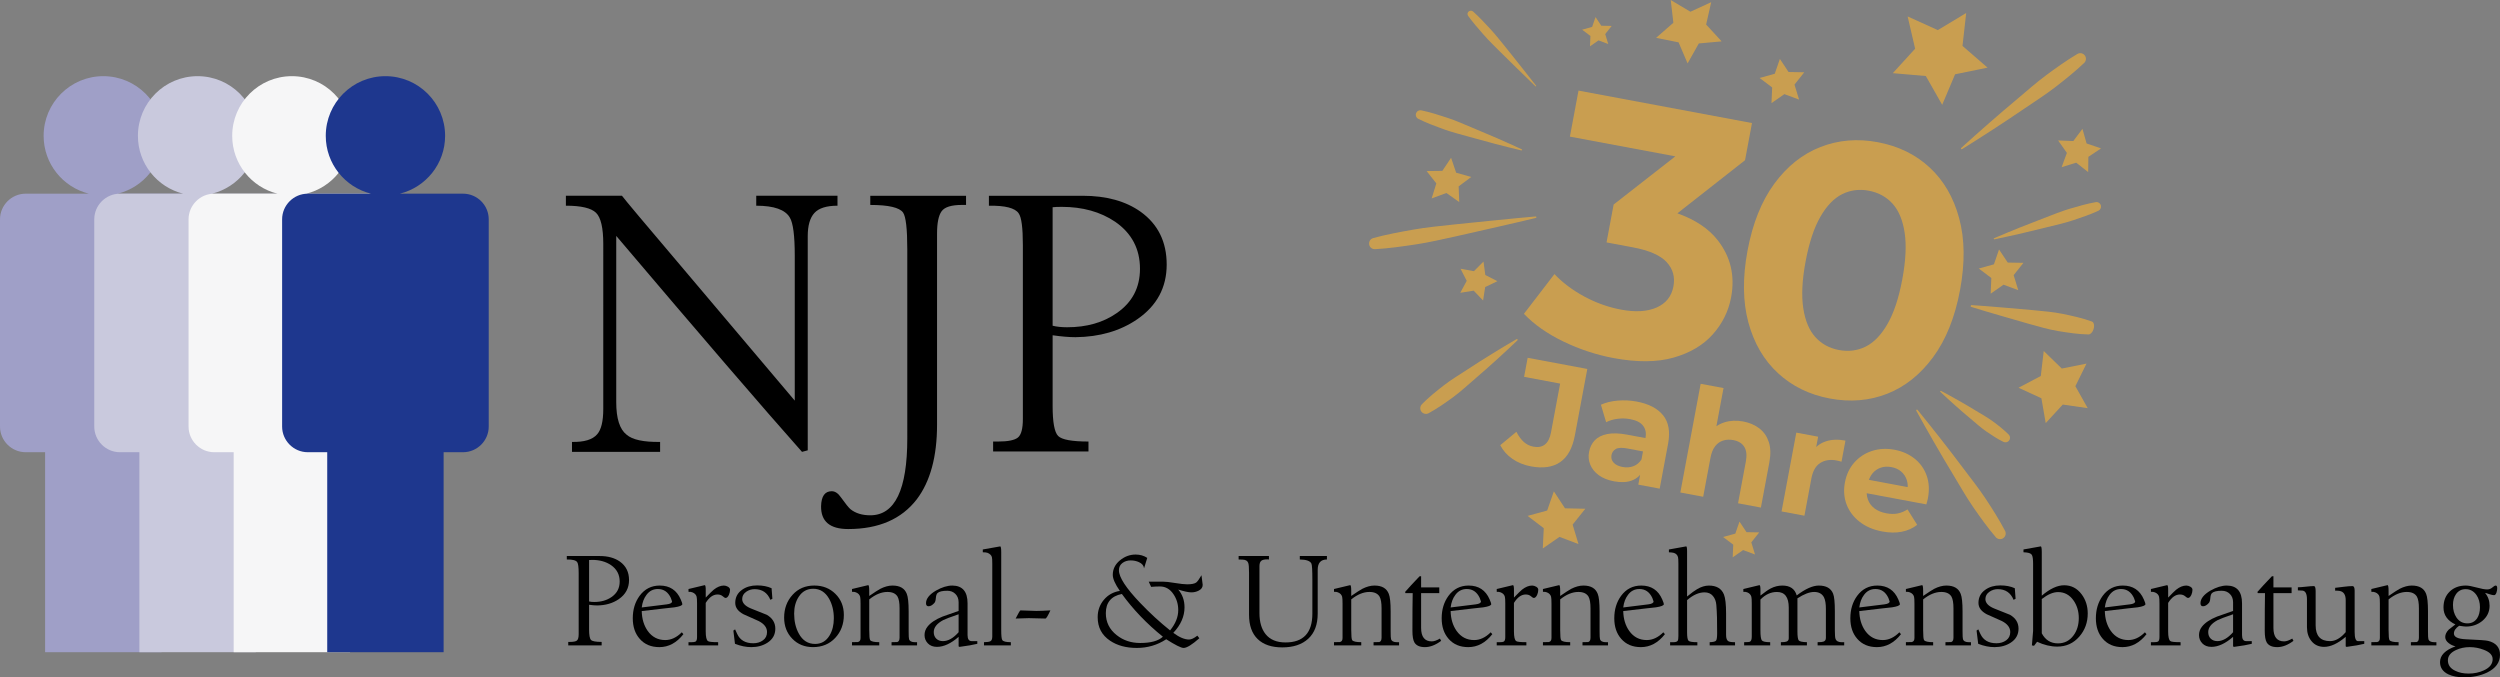 <?xml version="1.0" encoding="utf-8"?>
<!-- Generator: Adobe Illustrator 28.0.0, SVG Export Plug-In . SVG Version: 6.00 Build 0)  -->
<svg version="1.1" id="Ebene_1" xmlns="http://www.w3.org/2000/svg" xmlns:xlink="http://www.w3.org/1999/xlink" x="0px" y="0px"
	 viewBox="0 0 283.465 76.799" style="enable-background:new 0 0 283.465 76.799;" xml:space="preserve">
<rect x="0" y="0" width="283.465" height="76.799" fill="#808080" stroke="none"/>
<style type="text/css">
	.st0{fill:#9F9FC7;}
	.st1{fill:#C9C9DD;}
	.st2{fill:#F6F6F7;}
	.st3{fill:#1E378E;}
	.st4{fill:#C99E50;}
	.st5{fill:#CA9F50;}
</style>
<path class="st0" d="M20.517,21.96H13.35c2.944-0.733,5.129-3.387,5.129-6.558c0-3.737-3.029-6.766-6.766-6.766
	s-6.766,3.029-6.766,6.766c0,3.171,2.185,5.825,5.129,6.558H2.911C1.31,21.96,0,23.27,0,24.871v23.493
	c0,1.601,1.31,2.911,2.911,2.911h2.204v22.676h13.197V51.275h2.204c1.601,0,2.911-1.31,2.911-2.911V24.871
	C23.428,23.27,22.118,21.96,20.517,21.96z"/>
<path class="st1" d="M31.208,21.96h-7.167c2.944-0.733,5.129-3.387,5.129-6.558c0-3.737-3.029-6.766-6.766-6.766
	s-6.766,3.029-6.766,6.766c0,3.171,2.185,5.825,5.129,6.558H13.6c-1.601,0-2.911,1.31-2.911,2.911v23.493
	c0,1.601,1.31,2.911,2.911,2.911h2.204v22.676h13.197V51.275h2.204c1.601,0,2.911-1.31,2.911-2.911V24.871
	C34.119,23.27,32.809,21.96,31.208,21.96z"/>
<path class="st2" d="M41.899,21.96h-7.167c2.944-0.733,5.129-3.387,5.129-6.558c0-3.737-3.029-6.766-6.766-6.766
	s-6.766,3.029-6.766,6.766c0,3.171,2.185,5.825,5.129,6.558h-7.167c-1.601,0-2.911,1.31-2.911,2.911v23.493
	c0,1.601,1.31,2.911,2.911,2.911h2.204v22.676h13.197V51.275h2.204c1.601,0,2.911-1.31,2.911-2.911V24.871
	C44.811,23.27,43.501,21.96,41.899,21.96z"/>
<path class="st3" d="M52.507,21.96H45.34c2.944-0.733,5.129-3.387,5.129-6.558c0-3.737-3.029-6.766-6.766-6.766
	s-6.766,3.029-6.766,6.766c0,3.171,2.185,5.825,5.129,6.558h-7.167c-1.601,0-2.911,1.31-2.911,2.911v23.493
	c0,1.601,1.31,2.911,2.911,2.911h2.204v22.676H50.3V51.275h2.204c1.601,0,2.911-1.31,2.911-2.911V24.871
	C55.418,23.27,54.108,21.96,52.507,21.96z"/>
<g>
	<path d="M94.96,23.324c-1.241,0-2.113,0.275-2.617,0.823c-0.505,0.549-0.757,1.43-0.757,2.644v24.27l-0.649,0.174
		c-4.412-4.97-11.433-13.132-21.064-24.487v18.844c0,1.853,0.389,3.082,1.168,3.691c0.663,0.579,1.932,0.854,3.806,0.825v1.127
		h-9.991v-1.127c1.384,0.029,2.336-0.26,2.855-0.868c0.461-0.521,0.692-1.476,0.692-2.865V27.664c0-1.823-0.274-3.002-0.822-3.538
		c-0.548-0.535-1.687-0.803-3.417-0.803v-1.127h6.358c0.317,0.433,2.61,3.164,6.877,8.191l12.716,15.039V29.001
		c0-2.282-0.188-3.727-0.562-4.334c-0.52-0.895-1.789-1.343-3.806-1.343v-1.127h9.213C94.96,22.197,94.96,23.324,94.96,23.324z"/>
	<path d="M109.536,23.237h-0.476c-1.183,0-1.947,0.238-2.293,0.715s-0.519,1.322-0.519,2.535v21.669
		c0,3.611-0.764,6.428-2.292,8.451c-1.73,2.253-4.325,3.38-7.786,3.38c-2.076,0-3.099-0.865-3.071-2.599
		c0.029-1.127,0.433-1.69,1.211-1.69c0.375,0,0.721,0.231,1.038,0.693c0.519,0.722,0.879,1.17,1.081,1.344
		c0.577,0.461,1.326,0.693,2.249,0.693c2.797,0,4.196-2.907,4.196-8.722V28.271c0-2.314-0.159-3.702-0.476-4.165
		c-0.404-0.578-1.643-0.868-3.72-0.868v-1.04h10.857L109.536,23.237L109.536,23.237z"/>
	<path d="M132.286,29.998c0,2.6-1.111,4.666-3.331,6.197c-1.932,1.329-4.268,2.008-7.007,2.037c-0.721,0-1.587-0.072-2.595-0.217
		v8.018c0,1.849,0.209,2.984,0.627,3.402c0.418,0.419,1.564,0.629,3.438,0.629v1.126h-10.813v-1.126h0.563
		c1.124,0,1.874-0.151,2.249-0.455c0.375-0.303,0.562-1.003,0.562-2.102V27.788c0-1.965-0.158-3.164-0.476-3.597
		c-0.404-0.607-1.528-0.895-3.374-0.866v-1.127h10.64c2.682,0,4.873,0.607,6.574,1.82C131.305,25.433,132.286,27.427,132.286,29.998
		z M129.258,30.475c0-2.253-0.937-4.031-2.812-5.33c-1.672-1.127-3.691-1.69-6.055-1.69c-0.461,0-0.807,0.015-1.038,0.043v13.435
		c0.461,0.116,1.009,0.173,1.644,0.173c2.22,0,4.094-0.535,5.623-1.604C128.378,34.289,129.258,32.613,129.258,30.475z"/>
</g>
<g>
	<path d="M71.324,65.771c0,0.909-0.389,1.632-1.166,2.166c-0.677,0.464-1.495,0.702-2.454,0.712c-0.252,0-0.556-0.025-0.909-0.076
		v2.803c0,0.646,0.073,1.043,0.22,1.188c0.146,0.146,0.548,0.22,1.204,0.22v0.394h-3.787v-0.394h0.197
		c0.394,0,0.656-0.052,0.788-0.158c0.131-0.106,0.197-0.351,0.197-0.735v-6.892c0-0.687-0.056-1.106-0.166-1.258
		c-0.141-0.212-0.536-0.313-1.181-0.303v-0.393h3.726c0.939,0,1.706,0.212,2.303,0.636C70.981,64.175,71.324,64.873,71.324,65.771z
		 M70.264,65.938c0-0.787-0.328-1.408-0.984-1.862c-0.586-0.394-1.293-0.591-2.121-0.591c-0.162,0-0.283,0.005-0.364,0.015v4.696
		c0.161,0.04,0.353,0.06,0.576,0.06c0.777,0,1.434-0.187,1.969-0.561C69.956,67.271,70.264,66.686,70.264,65.938z"/>
	<path d="M77.489,71.906c-0.768,0.98-1.676,1.469-2.727,1.469c-0.939,0-1.681-0.313-2.226-0.939
		c-0.526-0.596-0.788-1.373-0.788-2.333c0-0.99,0.257-1.838,0.773-2.544c0.575-0.778,1.338-1.166,2.287-1.166
		c1.131,0,1.924,0.525,2.378,1.575c0.121,0.283,0.182,0.46,0.182,0.531c0,0.151-0.298,0.273-0.894,0.363
		c-0.364,0.041-0.732,0.081-1.106,0.121l-2.605,0.303c0.02,0.89,0.247,1.642,0.681,2.257c0.495,0.687,1.156,1.03,1.985,1.03
		c0.666,0,1.292-0.293,1.878-0.879L77.489,71.906z M76.202,68.195c0,0.01-0.046-0.121-0.137-0.394
		c-0.316-0.676-0.805-1.015-1.467-1.015c-0.54,0-0.973,0.223-1.299,0.667c-0.286,0.373-0.464,0.848-0.535,1.424l2.827-0.349
		C75.998,68.478,76.202,68.367,76.202,68.195z"/>
	<path d="M82.776,66.877c0,0.182-0.041,0.369-0.121,0.561c-0.111,0.242-0.242,0.363-0.394,0.363c-0.061,0-0.166-0.065-0.318-0.197
		c-0.151-0.131-0.348-0.198-0.591-0.198c-0.495,0-0.939,0.319-1.333,0.955v3.226c0,0.627,0.086,0.995,0.258,1.106
		c0.101,0.08,0.484,0.121,1.151,0.121v0.363h-3.363v-0.363h0.379c0.192,0,0.328-0.02,0.409-0.061
		c0.121-0.06,0.182-0.232,0.182-0.514v-3.802c0-0.394-0.015-0.652-0.046-0.773c-0.061-0.232-0.22-0.398-0.477-0.499
		c-0.113-0.05-0.262-0.071-0.446-0.061v-0.318l1.834-0.439c0.09,0,0.13,0.213,0.12,0.637v0.772c0.444-0.464,0.747-0.762,0.909-0.894
		c0.394-0.313,0.777-0.469,1.151-0.469c0.151,0,0.305,0.045,0.462,0.135C82.697,66.62,82.776,66.736,82.776,66.877z"/>
	<path d="M87.91,71.285c0,0.677-0.298,1.206-0.894,1.591c-0.515,0.333-1.126,0.499-1.833,0.499c-0.596,0-1.212-0.126-1.848-0.378
		l-0.182-1.499l0.197-0.136l0.227,0.499c0.323,0.717,0.934,1.075,1.833,1.075c0.424,0,0.79-0.11,1.098-0.333
		c0.308-0.222,0.462-0.535,0.462-0.939c0-0.505-0.313-0.919-0.939-1.243c-0.575-0.252-1.151-0.509-1.726-0.772
		c-0.626-0.333-0.939-0.762-0.939-1.288c0-0.636,0.262-1.136,0.788-1.499c0.454-0.323,1.02-0.485,1.696-0.485
		c0.626,0,1.171,0.106,1.636,0.319l0.091,1.196l-0.227,0.121c-0.333-0.808-0.93-1.212-1.788-1.212c-0.343,0-0.656,0.096-0.939,0.288
		c-0.313,0.213-0.469,0.49-0.469,0.833c0,0.434,0.323,0.787,0.969,1.06c0.606,0.243,1.212,0.485,1.818,0.727
		C87.587,70.083,87.91,70.609,87.91,71.285z"/>
	<path d="M95.681,69.724c0,1.041-0.326,1.908-0.977,2.605c-0.651,0.697-1.492,1.045-2.522,1.045c-0.95,0-1.732-0.318-2.348-0.954
		s-0.924-1.434-0.924-2.394c0-1.019,0.318-1.88,0.954-2.582s1.459-1.052,2.469-1.052c0.959,0,1.757,0.315,2.393,0.947
		C95.363,67.97,95.681,68.766,95.681,69.724z M94.545,70.105c0-0.832-0.177-1.568-0.53-2.207c-0.434-0.761-1.035-1.141-1.803-1.141
		c-0.707,0-1.257,0.305-1.651,0.914c-0.343,0.528-0.515,1.161-0.515,1.902c0,0.873,0.177,1.629,0.53,2.268
		c0.424,0.782,1.04,1.172,1.848,1.172c0.707,0,1.252-0.32,1.636-0.959C94.384,71.515,94.545,70.866,94.545,70.105z"/>
	<path d="M103.982,73.178h-2.893v-0.363c0.404,0,0.621-0.005,0.651-0.015c0.172-0.051,0.258-0.218,0.258-0.5v-3.333
		c0-0.606-0.076-1.045-0.227-1.318c-0.212-0.353-0.596-0.53-1.151-0.53c-0.676,0-1.363,0.283-2.06,0.847v3.469
		c0,0.667,0.036,1.051,0.107,1.151c0.113,0.151,0.455,0.228,1.028,0.228v0.363h-3.09v-0.363c0.424,0,0.646-0.005,0.667-0.015
		c0.201-0.041,0.302-0.193,0.302-0.455v-3.907c0-0.394-0.015-0.652-0.046-0.773c-0.062-0.232-0.221-0.398-0.477-0.499
		c-0.113-0.05-0.262-0.071-0.446-0.061v-0.318l1.833-0.439c0.081,0,0.121,0.213,0.121,0.637v0.591c0.586-0.404,1-0.672,1.242-0.803
		c0.494-0.252,0.959-0.378,1.394-0.378c0.838,0,1.378,0.313,1.621,0.939c0.141,0.343,0.212,1.01,0.212,2v2.241
		c0,0.515,0.015,0.813,0.046,0.894c0.07,0.233,0.293,0.349,0.666,0.349h0.242L103.982,73.178L103.982,73.178z"/>
	<path d="M110.814,72.998c-0.448,0.115-1.114,0.232-1.999,0.347c-0.051,0-0.092-0.02-0.122-0.06v-1.076
		c-0.868,0.758-1.687,1.136-2.454,1.136c-0.434,0-0.778-0.131-1.03-0.393c-0.253-0.263-0.379-0.576-0.379-0.94
		c0-0.353,0.11-0.671,0.332-0.954c0.342-0.444,0.915-0.828,1.72-1.151c0.604-0.213,1.207-0.424,1.811-0.637v-0.984
		c0-0.384-0.121-0.697-0.362-0.94c-0.242-0.243-0.548-0.363-0.92-0.363c-0.544,0-0.911,0.085-1.102,0.257
		c-0.111,0.101-0.176,0.288-0.196,0.561c-0.02,0.273-0.075,0.459-0.165,0.561c-0.222,0.253-0.443,0.379-0.664,0.379
		c-0.192,0-0.287-0.116-0.287-0.349c0-0.504,0.374-0.979,1.121-1.424c0.676-0.383,1.298-0.575,1.863-0.575
		c1.151,0.01,1.727,0.681,1.727,2.014v3.605c0,0.454,0.156,0.682,0.469,0.682c0.283,0,0.495,0,0.636,0L110.814,72.998
		L110.814,72.998z M108.693,71.684v-2.035c-0.934,0.322-1.517,0.543-1.748,0.663c-0.714,0.382-1.07,0.834-1.07,1.357
		c0,0.311,0.095,0.561,0.286,0.746c0.191,0.186,0.442,0.279,0.753,0.279C107.508,72.694,108.1,72.357,108.693,71.684z"/>
	<path d="M114.616,73.178h-3.045v-0.363c0.354,0,0.598-0.038,0.735-0.114c0.136-0.075,0.205-0.255,0.205-0.538v-8.24
		c0-0.404-0.015-0.657-0.046-0.758c-0.06-0.212-0.227-0.373-0.499-0.484c-0.111-0.04-0.288-0.06-0.531-0.06v-0.319l1.969-0.348
		c0.081,0,0.121,0.212,0.121,0.636v8.831c0,0.657,0.04,1.04,0.121,1.151c0.101,0.161,0.424,0.243,0.969,0.243L114.616,73.178
		L114.616,73.178z"/>
	<path d="M119.1,69.21c-0.283,0.616-0.47,0.924-0.561,0.924c-0.202,0-0.512-0.007-0.932-0.022c-0.419-0.016-0.735-0.023-0.947-0.023
		l-1.5,0.045c0.313-0.616,0.495-0.924,0.546-0.924c0.202,0,0.505,0.01,0.909,0.03s0.702,0.03,0.894,0.03
		C117.862,69.27,118.393,69.25,119.1,69.21z"/>
	<path d="M136.368,66.317c0,0.283-0.151,0.499-0.452,0.651c-0.251,0.131-0.528,0.198-0.828,0.198c-0.321,0-0.819-0.106-1.492-0.318
		c0.475,0.556,0.712,1.227,0.712,2.014c0,1.031-0.424,1.995-1.272,2.893c0.676,0.505,1.272,0.758,1.787,0.758
		c0.252,0,0.566-0.146,0.939-0.439l0.227,0.294c-0.828,0.733-1.424,1.099-1.787,1.099c-0.283,0-0.939-0.328-1.969-0.985
		c-1,0.657-2.111,0.985-3.333,0.985c-1.212,0-2.222-0.273-3.03-0.818c-0.939-0.626-1.409-1.514-1.409-2.666
		c0-0.757,0.232-1.413,0.697-1.969s1.071-0.894,1.818-1.015c-0.535-0.767-0.803-1.374-0.803-1.818c0-0.646,0.268-1.191,0.803-1.636
		c0.536-0.444,1.131-0.667,1.788-0.667c0.495,0,0.934,0.126,1.318,0.379l-0.364,1.181c-0.03-0.303-0.222-0.536-0.576-0.697
		c-0.283-0.13-0.596-0.197-0.939-0.197c-0.364,0-0.676,0.098-0.939,0.295c-0.262,0.198-0.394,0.472-0.394,0.826
		c0,0.787,0.808,2.025,2.423,3.711c1.091,1.141,2.217,2.176,3.378,3.105c0.616-0.757,0.924-1.524,0.924-2.302
		c0-0.667-0.177-1.263-0.53-1.788c-0.394-0.596-0.909-0.894-1.545-0.894c-0.333,0-0.666,0.015-1,0.046l-0.273-0.592h1.606
		c0.303,0,0.76,0.051,1.37,0.152c0.611,0.1,1.073,0.151,1.386,0.151c0.485,0,0.823-0.066,1.015-0.198
		c0.141-0.1,0.343-0.378,0.606-0.832C136.272,65.478,136.317,65.842,136.368,66.317z M131.854,72.194
		c-1.808-1.454-3.358-3.07-4.65-4.847c-1.212,0.243-1.818,0.97-1.818,2.181c0,1.01,0.409,1.838,1.227,2.484
		c0.748,0.596,1.636,0.894,2.666,0.894C130.49,72.906,131.348,72.669,131.854,72.194z"/>
	<path d="M150.455,63.438c-0.697,0-1.046,0.389-1.046,1.166v4.968c0,1.243-0.356,2.191-1.068,2.848
		c-0.712,0.657-1.694,0.985-2.946,0.985c-1.212,0-2.143-0.315-2.795-0.946c-0.651-0.63-0.977-1.55-0.977-2.76v-4.765
		c0-0.585-0.03-0.953-0.091-1.104c-0.081-0.242-0.293-0.368-0.636-0.378l-0.454-0.015v-0.393h3.438v0.393l-0.166-0.015
		c-0.313,0-0.536,0.045-0.666,0.136c-0.162,0.111-0.243,0.318-0.243,0.621v5.332c0,1.02,0.232,1.817,0.697,2.393
		c0.505,0.627,1.257,0.94,2.257,0.94c2.03,0,3.045-1.091,3.045-3.272V65.74c0-1.06-0.036-1.671-0.106-1.833
		c-0.141-0.303-0.581-0.459-1.318-0.469v-0.393h3.075L150.455,63.438L150.455,63.438z"/>
	<path d="M158.634,73.178h-2.893v-0.363c0.404,0,0.621-0.005,0.651-0.015c0.172-0.051,0.258-0.218,0.258-0.5v-3.333
		c0-0.606-0.076-1.045-0.227-1.318c-0.212-0.353-0.596-0.53-1.151-0.53c-0.676,0-1.363,0.283-2.06,0.847v3.469
		c0,0.667,0.036,1.051,0.107,1.151c0.113,0.151,0.455,0.228,1.028,0.228v0.363h-3.09v-0.363c0.424,0,0.646-0.005,0.667-0.015
		c0.201-0.041,0.302-0.193,0.302-0.455v-3.907c0-0.394-0.015-0.652-0.046-0.773c-0.062-0.232-0.221-0.398-0.477-0.499
		c-0.113-0.05-0.262-0.071-0.446-0.061v-0.318l1.833-0.439c0.081,0,0.121,0.213,0.121,0.637v0.591c0.586-0.404,1-0.672,1.242-0.803
		c0.494-0.252,0.959-0.378,1.394-0.378c0.838,0,1.378,0.313,1.621,0.939c0.141,0.343,0.212,1.01,0.212,2v2.241
		c0,0.515,0.015,0.813,0.046,0.894c0.07,0.233,0.293,0.349,0.666,0.349h0.242V73.178z"/>
	<path d="M163.406,72.664c-0.633,0.474-1.247,0.711-1.84,0.711c-0.583,0-0.98-0.177-1.191-0.53
		c-0.151-0.263-0.226-0.702-0.226-1.318c0-1.898,0.01-3.323,0.03-4.272h-0.818l-0.045-0.135c0.357-0.414,0.904-1.005,1.639-1.773
		l0.179-0.015c0,0.283,0,0.707,0,1.273h2.06v0.651h-2.06v3.938c0,1.021,0.404,1.53,1.211,1.53c0.252,0,0.561-0.106,0.924-0.318
		L163.406,72.664z"/>
	<path d="M169.207,71.906c-0.768,0.98-1.676,1.469-2.727,1.469c-0.939,0-1.681-0.313-2.226-0.939
		c-0.526-0.596-0.788-1.373-0.788-2.333c0-0.99,0.257-1.838,0.773-2.544c0.575-0.778,1.338-1.166,2.287-1.166
		c1.131,0,1.924,0.525,2.378,1.575c0.121,0.283,0.182,0.46,0.182,0.531c0,0.151-0.298,0.273-0.894,0.363
		c-0.364,0.041-0.732,0.081-1.106,0.121l-2.605,0.303c0.02,0.89,0.247,1.642,0.681,2.257c0.495,0.687,1.156,1.03,1.985,1.03
		c0.666,0,1.292-0.293,1.878-0.879L169.207,71.906z M167.92,68.195c0,0.01-0.046-0.121-0.137-0.394
		c-0.316-0.676-0.805-1.015-1.467-1.015c-0.54,0-0.973,0.223-1.299,0.667c-0.286,0.373-0.464,0.848-0.535,1.424l2.827-0.349
		C167.716,68.478,167.92,68.367,167.92,68.195z"/>
	<path d="M174.418,66.877c0,0.182-0.041,0.369-0.121,0.561c-0.111,0.242-0.242,0.363-0.394,0.363c-0.061,0-0.166-0.065-0.318-0.197
		c-0.151-0.131-0.348-0.198-0.591-0.198c-0.495,0-0.939,0.319-1.333,0.955v3.226c0,0.627,0.086,0.995,0.258,1.106
		c0.101,0.08,0.484,0.121,1.151,0.121v0.363h-3.363v-0.363h0.379c0.192,0,0.328-0.02,0.409-0.061
		c0.121-0.06,0.182-0.232,0.182-0.514v-3.802c0-0.394-0.015-0.652-0.046-0.773c-0.061-0.232-0.22-0.398-0.477-0.499
		c-0.113-0.05-0.262-0.071-0.446-0.061v-0.318l1.834-0.439c0.09,0,0.13,0.213,0.12,0.637v0.772c0.444-0.464,0.747-0.762,0.909-0.894
		c0.394-0.313,0.777-0.469,1.151-0.469c0.151,0,0.305,0.045,0.462,0.135C174.34,66.62,174.418,66.736,174.418,66.877z"/>
	<path d="M182.325,73.178h-2.893v-0.363c0.404,0,0.621-0.005,0.651-0.015c0.172-0.051,0.258-0.218,0.258-0.5v-3.333
		c0-0.606-0.076-1.045-0.227-1.318c-0.212-0.353-0.596-0.53-1.151-0.53c-0.676,0-1.363,0.283-2.06,0.847v3.469
		c0,0.667,0.036,1.051,0.107,1.151c0.113,0.151,0.455,0.228,1.028,0.228v0.363h-3.09v-0.363c0.424,0,0.646-0.005,0.667-0.015
		c0.201-0.041,0.302-0.193,0.302-0.455v-3.907c0-0.394-0.015-0.652-0.046-0.773c-0.062-0.232-0.221-0.398-0.477-0.499
		c-0.113-0.05-0.262-0.071-0.446-0.061v-0.318l1.833-0.439c0.081,0,0.121,0.213,0.121,0.637v0.591c0.586-0.404,1-0.672,1.242-0.803
		c0.494-0.252,0.959-0.378,1.394-0.378c0.838,0,1.378,0.313,1.621,0.939c0.141,0.343,0.212,1.01,0.212,2v2.241
		c0,0.515,0.015,0.813,0.046,0.894c0.07,0.233,0.293,0.349,0.666,0.349h0.242V73.178z"/>
	<path d="M188.778,71.906c-0.768,0.98-1.676,1.469-2.727,1.469c-0.939,0-1.681-0.313-2.226-0.939
		c-0.526-0.596-0.788-1.373-0.788-2.333c0-0.99,0.257-1.838,0.773-2.544c0.575-0.778,1.338-1.166,2.287-1.166
		c1.131,0,1.924,0.525,2.378,1.575c0.121,0.283,0.182,0.46,0.182,0.531c0,0.151-0.298,0.273-0.894,0.363
		c-0.364,0.041-0.732,0.081-1.106,0.121l-2.605,0.303c0.02,0.89,0.247,1.642,0.681,2.257c0.495,0.687,1.156,1.03,1.985,1.03
		c0.666,0,1.292-0.293,1.878-0.879L188.778,71.906z M187.49,68.195c0,0.01-0.046-0.121-0.137-0.394
		c-0.316-0.676-0.805-1.015-1.467-1.015c-0.54,0-0.973,0.223-1.299,0.667c-0.286,0.373-0.464,0.848-0.535,1.424l2.827-0.349
		C187.287,68.478,187.49,68.367,187.49,68.195z"/>
	<path d="M196.73,73.178h-2.878v-0.363c0.404-0.01,0.646-0.071,0.727-0.183c0.081-0.11,0.121-0.388,0.121-0.832
		c0.01-1.273-0.021-2.338-0.091-3.196c-0.031-0.414-0.16-0.758-0.388-1.03c-0.228-0.273-0.545-0.409-0.951-0.409
		c-0.639,0-1.299,0.293-1.978,0.879v3.651c0,0.536,0.056,0.855,0.168,0.962c0.113,0.106,0.445,0.159,0.998,0.159v0.363h-3.09v-0.363
		h0.379c0.252,0,0.414-0.056,0.484-0.167c0.051-0.08,0.076-0.262,0.076-0.545v-8.196c0-0.383-0.015-0.631-0.045-0.742
		c-0.071-0.252-0.238-0.413-0.5-0.484c-0.121-0.03-0.298-0.05-0.531-0.06v-0.319l1.939-0.348c0.081-0.03,0.121,0.151,0.121,0.546
		v5.135c0.505-0.414,0.884-0.692,1.136-0.833c0.464-0.273,0.909-0.408,1.333-0.408c0.868,0,1.439,0.338,1.711,1.014
		c0.161,0.404,0.243,1.121,0.243,2.151v2.424c0,0.374,0.081,0.611,0.242,0.712c0.111,0.08,0.369,0.121,0.773,0.121v0.361H196.73z"/>
	<path d="M209.106,73.178h-3.014v-0.363c0.333,0,0.55-0.02,0.651-0.061c0.192-0.06,0.288-0.201,0.288-0.423v-3.277
		c0-0.585-0.071-1.023-0.212-1.315c-0.212-0.412-0.586-0.619-1.121-0.619c-0.525,0-1.157,0.242-1.894,0.725v3.731
		c0,0.565,0.049,0.91,0.146,1.035c0.097,0.126,0.407,0.195,0.93,0.205v0.363h-2.954v-0.363c0.297,0,0.503-0.02,0.616-0.061
		c0.185-0.06,0.277-0.187,0.277-0.378v-3.484c0-1.181-0.447-1.772-1.339-1.772c-0.69,0-1.314,0.287-1.872,0.862v3.484
		c0,0.627,0.054,1.008,0.161,1.144c0.108,0.136,0.423,0.205,0.945,0.205v0.363h-2.954v-0.363c0.37,0,0.591-0.02,0.663-0.061
		c0.134-0.07,0.201-0.263,0.201-0.576v-3.741c0-0.414-0.015-0.672-0.046-0.773c-0.061-0.232-0.216-0.398-0.462-0.499
		c-0.113-0.05-0.262-0.071-0.446-0.061v-0.318l1.82-0.439c0.089,0,0.129,0.213,0.119,0.637v0.545
		c0.495-0.393,0.88-0.661,1.153-0.802c0.425-0.223,0.87-0.333,1.335-0.333c0.87,0,1.411,0.373,1.624,1.12
		c0.981-0.747,1.816-1.12,2.504-1.12c0.84,0,1.381,0.308,1.624,0.924c0.131,0.323,0.197,0.99,0.197,2v2.165
		c0,0.505,0.025,0.823,0.076,0.955c0.091,0.253,0.323,0.379,0.697,0.379h0.288L209.106,73.178L209.106,73.178z"/>
	<path d="M215.544,71.906c-0.768,0.98-1.676,1.469-2.727,1.469c-0.939,0-1.681-0.313-2.226-0.939
		c-0.526-0.596-0.788-1.373-0.788-2.333c0-0.99,0.257-1.838,0.773-2.544c0.575-0.778,1.338-1.166,2.287-1.166
		c1.131,0,1.924,0.525,2.378,1.575c0.121,0.283,0.182,0.46,0.182,0.531c0,0.151-0.298,0.273-0.894,0.363
		c-0.364,0.041-0.732,0.081-1.106,0.121l-2.605,0.303c0.02,0.89,0.247,1.642,0.681,2.257c0.495,0.687,1.156,1.03,1.985,1.03
		c0.666,0,1.292-0.293,1.878-0.879L215.544,71.906z M214.256,68.195c0,0.01-0.046-0.121-0.137-0.394
		c-0.316-0.676-0.805-1.015-1.467-1.015c-0.54,0-0.973,0.223-1.299,0.667c-0.286,0.373-0.464,0.848-0.535,1.424l2.827-0.349
		C214.052,68.478,214.256,68.367,214.256,68.195z"/>
	<path d="M223.48,73.178h-2.893v-0.363c0.404,0,0.621-0.005,0.651-0.015c0.172-0.051,0.258-0.218,0.258-0.5v-3.333
		c0-0.606-0.076-1.045-0.227-1.318c-0.212-0.353-0.596-0.53-1.151-0.53c-0.676,0-1.363,0.283-2.06,0.847v3.469
		c0,0.667,0.036,1.051,0.107,1.151c0.113,0.151,0.455,0.228,1.028,0.228v0.363h-3.09v-0.363c0.424,0,0.646-0.005,0.667-0.015
		c0.201-0.041,0.302-0.193,0.302-0.455v-3.907c0-0.394-0.015-0.652-0.046-0.773c-0.062-0.232-0.221-0.398-0.477-0.499
		c-0.113-0.05-0.262-0.071-0.446-0.061v-0.318l1.833-0.439c0.081,0,0.121,0.213,0.121,0.637v0.591c0.586-0.404,1-0.672,1.242-0.803
		c0.494-0.252,0.959-0.378,1.394-0.378c0.838,0,1.378,0.313,1.621,0.939c0.141,0.343,0.212,1.01,0.212,2v2.241
		c0,0.515,0.015,0.813,0.046,0.894c0.07,0.233,0.293,0.349,0.666,0.349h0.242V73.178z"/>
	<path d="M228.873,71.285c0,0.677-0.298,1.206-0.894,1.591c-0.515,0.333-1.126,0.499-1.833,0.499c-0.596,0-1.212-0.126-1.848-0.378
		l-0.182-1.499l0.197-0.136l0.227,0.499c0.323,0.717,0.934,1.075,1.833,1.075c0.424,0,0.79-0.11,1.098-0.333
		c0.308-0.222,0.462-0.535,0.462-0.939c0-0.505-0.313-0.919-0.939-1.243c-0.575-0.252-1.151-0.509-1.726-0.772
		c-0.626-0.333-0.939-0.762-0.939-1.288c0-0.636,0.262-1.136,0.788-1.499c0.454-0.323,1.02-0.485,1.696-0.485
		c0.626,0,1.171,0.106,1.636,0.319l0.091,1.196l-0.227,0.121c-0.333-0.808-0.93-1.212-1.788-1.212c-0.343,0-0.656,0.096-0.939,0.288
		c-0.313,0.213-0.469,0.49-0.469,0.833c0,0.434,0.323,0.787,0.969,1.06c0.606,0.243,1.212,0.485,1.818,0.727
		C228.55,70.083,228.873,70.609,228.873,71.285z"/>
	<path d="M236.72,69.558c0,1.02-0.318,1.893-0.954,2.621c-0.657,0.757-1.49,1.136-2.5,1.136c-0.747,0-1.51-0.182-2.287-0.546
		l-0.348,0.454l-0.242-0.045c0.091-0.97,0.136-1.514,0.136-1.636v-7.619c0-0.485-0.041-0.808-0.123-0.97
		c-0.062-0.131-0.205-0.222-0.43-0.273c-0.123-0.03-0.302-0.05-0.538-0.06v-0.319l1.955-0.348c0.08,0,0.12,0.212,0.12,0.636v4.953
		c0.922-0.787,1.768-1.181,2.537-1.181c0.81,0,1.468,0.339,1.975,1.015C236.487,67.993,236.72,68.721,236.72,69.558z M235.705,70.08
		c0-0.759-0.197-1.422-0.591-1.989c-0.445-0.638-1.03-0.957-1.757-0.957c-0.556,0-1.172,0.263-1.848,0.789v3.888
		c0.404,0.759,1.015,1.139,1.833,1.139c0.737,0,1.328-0.304,1.773-0.912C235.508,71.504,235.705,70.851,235.705,70.08z"/>
	<path d="M243.384,71.906c-0.768,0.98-1.676,1.469-2.727,1.469c-0.939,0-1.681-0.313-2.226-0.939
		c-0.526-0.596-0.788-1.373-0.788-2.333c0-0.99,0.257-1.838,0.773-2.544c0.575-0.778,1.338-1.166,2.287-1.166
		c1.131,0,1.924,0.525,2.378,1.575c0.121,0.283,0.182,0.46,0.182,0.531c0,0.151-0.298,0.273-0.894,0.363
		c-0.364,0.041-0.732,0.081-1.106,0.121l-2.605,0.303c0.02,0.89,0.247,1.642,0.681,2.257c0.495,0.687,1.156,1.03,1.985,1.03
		c0.666,0,1.292-0.293,1.878-0.879L243.384,71.906z M242.097,68.195c0,0.01-0.046-0.121-0.137-0.394
		c-0.316-0.676-0.805-1.015-1.467-1.015c-0.54,0-0.973,0.223-1.299,0.667c-0.286,0.373-0.464,0.848-0.535,1.424l2.827-0.349
		C241.893,68.478,242.097,68.367,242.097,68.195z"/>
	<path d="M248.595,66.877c0,0.182-0.041,0.369-0.121,0.561c-0.111,0.242-0.242,0.363-0.394,0.363c-0.061,0-0.166-0.065-0.318-0.197
		c-0.151-0.131-0.348-0.198-0.591-0.198c-0.495,0-0.939,0.319-1.333,0.955v3.226c0,0.627,0.086,0.995,0.258,1.106
		c0.101,0.08,0.484,0.121,1.151,0.121v0.363h-3.363v-0.363h0.379c0.192,0,0.328-0.02,0.409-0.061
		c0.121-0.06,0.182-0.232,0.182-0.514v-3.802c0-0.394-0.015-0.652-0.046-0.773c-0.061-0.232-0.22-0.398-0.477-0.499
		c-0.113-0.05-0.262-0.071-0.446-0.061v-0.318l1.834-0.439c0.09,0,0.13,0.213,0.12,0.637v0.772c0.444-0.464,0.747-0.762,0.909-0.894
		c0.394-0.313,0.777-0.469,1.151-0.469c0.151,0,0.305,0.045,0.462,0.135C248.517,66.62,248.595,66.736,248.595,66.877z"/>
	<path d="M255.321,72.998c-0.448,0.115-1.114,0.232-1.999,0.347c-0.051,0-0.092-0.02-0.122-0.06v-1.076
		c-0.868,0.758-1.687,1.136-2.454,1.136c-0.434,0-0.778-0.131-1.03-0.393c-0.253-0.263-0.379-0.576-0.379-0.94
		c0-0.353,0.11-0.671,0.332-0.954c0.342-0.444,0.915-0.828,1.72-1.151c0.604-0.213,1.207-0.424,1.811-0.637v-0.984
		c0-0.384-0.121-0.697-0.362-0.94c-0.242-0.243-0.548-0.363-0.92-0.363c-0.544,0-0.911,0.085-1.102,0.257
		c-0.111,0.101-0.176,0.288-0.196,0.561c-0.02,0.273-0.075,0.459-0.165,0.561c-0.222,0.253-0.443,0.379-0.664,0.379
		c-0.192,0-0.287-0.116-0.287-0.349c0-0.504,0.374-0.979,1.121-1.424c0.676-0.383,1.298-0.575,1.863-0.575
		c1.151,0.01,1.727,0.681,1.727,2.014v3.605c0,0.454,0.156,0.682,0.469,0.682c0.283,0,0.495,0,0.636,0L255.321,72.998
		L255.321,72.998z M253.2,71.684v-2.035c-0.934,0.322-1.517,0.543-1.748,0.663c-0.714,0.382-1.07,0.834-1.07,1.357
		c0,0.311,0.095,0.561,0.286,0.746c0.191,0.186,0.442,0.279,0.753,0.279C252.015,72.694,252.607,72.357,253.2,71.684z"/>
	<path d="M260.047,72.664c-0.633,0.474-1.247,0.711-1.84,0.711c-0.583,0-0.98-0.177-1.191-0.53
		c-0.151-0.263-0.226-0.702-0.226-1.318c0-1.898,0.01-3.323,0.03-4.272h-0.818l-0.045-0.135c0.357-0.414,0.904-1.005,1.639-1.773
		l0.179-0.015c0,0.283,0,0.707,0,1.273h2.06v0.651h-2.06v3.938c0,1.021,0.404,1.53,1.211,1.53c0.252,0,0.561-0.106,0.924-0.318
		L260.047,72.664z"/>
	<path d="M268.074,72.998c-0.444,0.115-1.106,0.232-1.984,0.347c-0.051,0-0.091-0.02-0.121-0.06v-1.076
		c-0.892,0.758-1.707,1.136-2.447,1.136c-0.608,0-1.09-0.222-1.444-0.666c-0.334-0.414-0.501-0.935-0.501-1.56v-3.151
		c0-0.616-0.162-0.949-0.485-1c-0.061-0.009-0.151-0.015-0.273-0.015c-0.121,0-0.212-0.005-0.272-0.015V66.59
		c0.202,0,0.504-0.023,0.909-0.068c0.404-0.045,0.707-0.068,0.909-0.068c0.131,0,0.197,0.192,0.197,0.574v3.884
		c0,1.188,0.546,1.783,1.636,1.783c0.606,0,1.196-0.339,1.772-1.018v-3.628c0-0.618-0.232-0.967-0.697-1.048
		c-0.101-0.02-0.268-0.03-0.5-0.03v-0.319c0.07-0.01,0.399-0.051,0.984-0.121c0.404-0.051,0.732-0.076,0.985-0.076
		c0.161,0,0.242,0.178,0.242,0.533v4.673c0,0.69,0.126,1.035,0.379,1.035c0.323,0,0.561,0,0.712,0L268.074,72.998L268.074,72.998z"
		/>
	<path d="M276.254,73.178h-2.893v-0.363c0.404,0,0.621-0.005,0.651-0.015c0.172-0.051,0.258-0.218,0.258-0.5v-3.333
		c0-0.606-0.076-1.045-0.227-1.318c-0.212-0.353-0.596-0.53-1.151-0.53c-0.676,0-1.363,0.283-2.06,0.847v3.469
		c0,0.667,0.036,1.051,0.107,1.151c0.113,0.151,0.455,0.228,1.028,0.228v0.363h-3.09v-0.363c0.424,0,0.646-0.005,0.667-0.015
		c0.201-0.041,0.302-0.193,0.302-0.455v-3.907c0-0.394-0.015-0.652-0.046-0.773c-0.062-0.232-0.221-0.398-0.477-0.499
		c-0.113-0.05-0.262-0.071-0.446-0.061v-0.318l1.833-0.439c0.081,0,0.121,0.213,0.121,0.637v0.591c0.586-0.404,1-0.672,1.242-0.803
		c0.494-0.252,0.959-0.378,1.394-0.378c0.838,0,1.378,0.313,1.621,0.939c0.141,0.343,0.212,1.01,0.212,2v2.241
		c0,0.515,0.015,0.813,0.046,0.894c0.07,0.233,0.293,0.349,0.666,0.349h0.242L276.254,73.178L276.254,73.178z"/>
	<path d="M283.465,74.253c0,0.858-0.484,1.525-1.454,2c-0.767,0.364-1.636,0.546-2.605,0.546c-0.717,0-1.313-0.111-1.787-0.333
		c-0.636-0.303-0.954-0.768-0.954-1.394c0-0.767,0.586-1.363,1.757-1.787c-0.303-0.071-0.561-0.192-0.773-0.364
		c-0.263-0.202-0.394-0.433-0.394-0.696c0-0.283,0.131-0.561,0.394-0.833c0.051-0.04,0.303-0.238,0.758-0.591
		c-0.899-0.424-1.348-1.065-1.348-1.924c0-0.747,0.235-1.349,0.705-1.803c0.469-0.454,1.078-0.681,1.825-0.681
		c0.283,0,0.689,0.073,1.22,0.22c0.53,0.146,0.932,0.22,1.204,0.22c0.222,0,0.417-0.073,0.583-0.22
		c0.167-0.146,0.295-0.22,0.387-0.22c0.111,0,0.166,0.1,0.166,0.303c0,0.151-0.026,0.308-0.076,0.469
		c-0.071,0.212-0.162,0.318-0.273,0.318c-0.131,0-0.303-0.035-0.515-0.106c-0.263-0.09-0.434-0.141-0.515-0.151
		c0.343,0.402,0.515,0.891,0.515,1.463c0,0.684-0.278,1.258-0.833,1.721c-0.525,0.422-1.141,0.633-1.848,0.633
		c-0.111,0-0.369-0.03-0.772-0.09c-0.394,0.263-0.591,0.556-0.591,0.879c0,0.394,0.449,0.611,1.348,0.651
		c1.454,0.061,2.297,0.121,2.53,0.183C283.015,72.886,283.465,73.416,283.465,74.253z M282.632,74.739c0-0.454-0.333-0.808-1-1.06
		c-0.515-0.203-1.051-0.304-1.606-0.304c-0.566,0-1.086,0.111-1.56,0.334c-0.606,0.283-0.909,0.671-0.909,1.166
		c0,0.525,0.278,0.919,0.833,1.181c0.424,0.212,0.929,0.318,1.514,0.318c0.626,0,1.202-0.121,1.727-0.363
		C282.298,75.708,282.632,75.284,282.632,74.739z M281.193,68.846c0-0.525-0.131-0.984-0.394-1.378
		c-0.313-0.444-0.722-0.667-1.227-0.667c-0.465,0-0.828,0.188-1.091,0.561c-0.233,0.333-0.349,0.742-0.349,1.228
		c0,0.555,0.131,1.03,0.394,1.423c0.303,0.445,0.717,0.667,1.242,0.667c0.475,0,0.843-0.192,1.106-0.576
		C281.087,69.771,281.193,69.351,281.193,68.846z"/>
</g>
<g>
	<path class="st4" d="M198.652,13.952l-19.671-3.679l-0.976,5.219l11.956,2.236l-6.997,5.463l-0.804,4.296l2.971,0.556
		c1.847,0.346,3.126,0.903,3.841,1.674s0.972,1.692,0.771,2.762c-0.211,1.124-0.844,1.919-1.9,2.387
		c-1.058,0.466-2.401,0.548-4.033,0.243c-1.446-0.27-2.835-0.766-4.169-1.486s-2.463-1.568-3.388-2.545l-3.46,4.505
		c1.157,1.213,2.651,2.261,4.48,3.144c1.83,0.882,3.722,1.506,5.675,1.872c2.676,0.5,4.95,0.481,6.824-0.054
		c1.873-0.536,3.353-1.415,4.44-2.639c1.088-1.223,1.778-2.624,2.074-4.203c0.455-2.435-0.055-4.594-1.531-6.477
		c-1.033-1.318-2.561-2.326-4.563-3.037l7.671-6.021L198.652,13.952z"/>
	<path class="st4" d="M207.473,45.185c-2.302-0.431-4.256-1.385-5.862-2.863c-1.608-1.478-2.73-3.398-3.369-5.761
		c-0.638-2.362-0.669-5.082-0.094-8.16c0.576-3.078,1.589-5.603,3.037-7.576c1.449-1.972,3.19-3.357,5.224-4.154
		c2.032-0.796,4.198-0.98,6.5-0.549c2.329,0.436,4.29,1.391,5.884,2.866c1.594,1.476,2.71,3.395,3.348,5.757
		c0.64,2.363,0.671,5.084,0.095,8.162c-0.575,3.078-1.588,5.603-3.038,7.575c-1.448,1.973-3.184,3.359-5.202,4.158
		C211.974,45.438,209.802,45.62,207.473,45.185z M208.501,39.685c1.098,0.205,2.111,0.077,3.043-0.387
		c0.932-0.462,1.758-1.319,2.476-2.57c0.719-1.25,1.276-2.933,1.672-5.047s0.483-3.884,0.266-5.311
		c-0.218-1.426-0.679-2.522-1.38-3.291c-0.701-0.768-1.6-1.254-2.697-1.459c-1.07-0.2-2.071-0.069-3.002,0.394
		c-0.933,0.463-1.757,1.319-2.476,2.57s-1.275,2.934-1.671,5.048c-0.396,2.114-0.484,3.884-0.267,5.31
		c0.219,1.426,0.678,2.523,1.38,3.291C206.545,39.001,207.431,39.485,208.501,39.685z"/>
	<path class="st5" d="M173.579,52.879c-0.787-0.147-1.481-0.429-2.086-0.846c-0.604-0.416-1.066-0.936-1.385-1.557l1.831-1.515
		c0.241,0.48,0.52,0.862,0.834,1.145s0.676,0.462,1.086,0.539c1.096,0.205,1.764-0.336,2.004-1.62l1.034-5.531l-4.086-0.765
		l0.404-2.159l6.762,1.265l-1.41,7.541c-0.27,1.44-0.826,2.448-1.667,3.024S174.952,53.136,173.579,52.879z"/>
	<path class="st5" d="M183.01,54.575c-0.698-0.131-1.273-0.361-1.727-0.692c-0.455-0.331-0.775-0.727-0.965-1.187
		c-0.189-0.459-0.236-0.943-0.142-1.453c0.1-0.531,0.317-0.972,0.651-1.322c0.336-0.35,0.807-0.586,1.413-0.707
		c0.608-0.121,1.365-0.097,2.273,0.073l2.375,0.443l-0.282,1.512l-2.093-0.391c-0.609-0.114-1.046-0.094-1.312,0.063
		c-0.264,0.157-0.423,0.385-0.479,0.685c-0.062,0.332,0.019,0.619,0.243,0.861c0.224,0.243,0.563,0.406,1.018,0.491
		c0.432,0.081,0.838,0.052,1.22-0.09c0.382-0.141,0.687-0.396,0.918-0.765l0.175,1.27c-0.297,0.541-0.722,0.914-1.276,1.119
		C184.467,54.693,183.796,54.722,183.01,54.575z M185.76,54.952l0.326-1.744l-0.095-0.413l0.584-3.123
		c0.104-0.554,0.016-1.017-0.265-1.39c-0.279-0.374-0.768-0.626-1.466-0.756c-0.476-0.09-0.959-0.103-1.446-0.039
		s-0.916,0.193-1.285,0.388l-0.592-1.984c0.553-0.252,1.188-0.408,1.911-0.469c0.722-0.06,1.438-0.023,2.146,0.109
		c1.362,0.255,2.36,0.773,2.993,1.557c0.632,0.783,0.822,1.856,0.567,3.218l-0.954,5.1L185.76,54.952z"/>
	<path class="st5" d="M197.655,47.789c0.708,0.133,1.315,0.392,1.822,0.779s0.865,0.901,1.078,1.542
		c0.212,0.642,0.234,1.417,0.064,2.325l-0.957,5.116l-2.592-0.485l0.882-4.717c0.135-0.721,0.077-1.281-0.175-1.684
		c-0.251-0.402-0.664-0.657-1.24-0.765c-0.41-0.077-0.795-0.061-1.153,0.051c-0.359,0.11-0.663,0.326-0.912,0.646
		c-0.249,0.319-0.425,0.757-0.528,1.311l-0.826,4.418l-2.592-0.484l2.306-12.326l2.592,0.485l-1.097,5.864l-0.442-0.857
		c0.433-0.538,0.978-0.911,1.637-1.12C196.179,47.68,196.89,47.647,197.655,47.789z"/>
	<path class="st5" d="M202.004,57.99l1.672-8.937l2.475,0.463l-0.473,2.524l-0.212-0.796c0.385-0.581,0.9-0.98,1.548-1.197
		c0.648-0.217,1.394-0.247,2.235-0.09l-0.447,2.393c-0.109-0.032-0.207-0.059-0.295-0.081c-0.087-0.021-0.182-0.042-0.281-0.061
		c-0.708-0.133-1.318-0.038-1.832,0.284s-0.85,0.91-1.009,1.763l-0.789,4.219L202.004,57.99z"/>
	<path class="st5" d="M213.424,60.263c-1.019-0.19-1.875-0.557-2.569-1.1c-0.696-0.543-1.188-1.199-1.481-1.97
		c-0.29-0.771-0.353-1.6-0.187-2.485c0.168-0.896,0.523-1.652,1.067-2.268c0.545-0.614,1.214-1.051,2.007-1.31
		c0.793-0.258,1.645-0.303,2.553-0.133c0.875,0.164,1.628,0.497,2.264,0.999c0.633,0.503,1.09,1.139,1.37,1.907
		s0.331,1.635,0.15,2.599c-0.019,0.1-0.045,0.212-0.08,0.338c-0.034,0.125-0.068,0.241-0.1,0.351l-7.26-1.358l0.282-1.512
		l5.897,1.104l-1.081,0.262c0.087-0.465,0.069-0.887-0.055-1.266c-0.125-0.378-0.334-0.695-0.63-0.951s-0.665-0.426-1.107-0.508
		c-0.444-0.083-0.854-0.06-1.227,0.071c-0.374,0.131-0.688,0.353-0.941,0.666s-0.426,0.709-0.515,1.186l-0.074,0.398
		c-0.092,0.487-0.063,0.937,0.084,1.348c0.146,0.411,0.397,0.751,0.755,1.019c0.356,0.268,0.801,0.45,1.333,0.55
		c0.476,0.089,0.907,0.096,1.295,0.019c0.386-0.076,0.755-0.23,1.109-0.463l1.098,1.753c-0.496,0.388-1.077,0.649-1.744,0.782
		S214.232,60.414,213.424,60.263z"/>
</g>
<g>
	<g>
		<g>
			<path class="st4" d="M174.146,24.711c-1.505,0.383-9.066,2.086-9.066,2.086c-1.515,0.325-3.023,0.689-4.554,0.917
				c-1.531,0.227-3.062,0.453-4.615,0.539c-0.354,0.02-0.657-0.251-0.676-0.605c-0.017-0.307,0.185-0.576,0.47-0.654
				c1.5-0.413,3.023-0.687,4.547-0.959c1.523-0.272,3.069-0.406,4.609-0.581c0,0,7.709-0.794,9.258-0.91
				c0.047-0.004,0.088,0.032,0.092,0.079C174.213,24.664,174.186,24.701,174.146,24.711z"/>
			<path class="st4" d="M172.058,38.589c-0.785,0.76-1.592,1.489-2.395,2.227c-0.802,0.737-1.624,1.449-2.446,2.159
				c-0.823,0.711-1.622,1.451-2.498,2.091c-0.875,0.64-1.767,1.259-2.728,1.785c-0.312,0.171-0.704,0.057-0.875-0.256
				c-0.141-0.256-0.088-0.567,0.108-0.764c0.772-0.777,1.614-1.462,2.472-2.125c0.858-0.664,1.791-1.226,2.702-1.819
				s1.823-1.185,2.753-1.751c0.931-0.567,1.856-1.14,2.804-1.683c0.041-0.024,0.094-0.009,0.117,0.032
				C172.092,38.52,172.085,38.562,172.058,38.589z"/>
			<path class="st4" d="M174.101,9.786c-0.676-0.631-3.96-3.871-3.96-3.871c-0.65-0.654-1.318-1.293-1.923-1.984
				c-0.606-0.692-1.211-1.384-1.753-2.131c-0.122-0.168-0.082-0.401,0.089-0.52c0.149-0.103,0.349-0.086,0.478,0.03
				c0.69,0.62,1.316,1.293,1.942,1.968s1.19,1.403,1.772,2.115c0,0,2.875,3.593,3.431,4.328c0.017,0.022,0.012,0.053-0.011,0.069
				C174.146,9.805,174.119,9.803,174.101,9.786z"/>
			<path class="st4" d="M172.504,17.058c-0.997-0.23-1.983-0.496-2.975-0.743l-2.952-0.807c-0.982-0.276-1.974-0.521-2.93-0.871
				s-1.911-0.702-2.83-1.161c-0.254-0.127-0.358-0.436-0.23-0.691c0.107-0.213,0.342-0.32,0.565-0.274
				c1.005,0.208,1.973,0.523,2.941,0.839c0.968,0.316,1.899,0.738,2.841,1.128l2.818,1.193c0.932,0.42,1.87,0.822,2.796,1.257
				c0.034,0.016,0.049,0.057,0.033,0.091C172.567,17.05,172.535,17.065,172.504,17.058z"/>
			<polygon class="st4" points="236.769,19.513 235.411,18.444 233.76,18.956 234.357,17.335 233.36,15.924 235.087,15.991 
				236.12,14.607 236.591,16.269 238.227,16.825 236.791,17.785 			"/>
			<polygon class="st4" points="194.027,0.248 193.451,2.781 195.21,4.692 192.623,4.926 191.349,7.19 190.327,4.802 187.781,4.29 
				189.736,2.58 189.436,0 191.666,1.331 			"/>
			<polygon class="st4" points="164.533,17.893 165.104,19.581 166.818,20.068 165.39,21.133 165.457,22.913 164.003,21.883 
				162.33,22.498 162.86,20.796 161.759,19.395 163.541,19.374 			"/>
			<polygon class="st4" points="168.16,34.072 167.096,32.956 165.574,33.2 166.306,31.844 165.604,30.471 167.12,30.748 
				168.208,29.656 168.413,31.184 169.788,31.882 168.398,32.549 			"/>
			<polygon class="st4" points="201.813,6.679 202.797,8.165 204.579,8.196 203.47,9.591 203.991,11.295 202.322,10.672 
				200.862,11.694 200.939,9.914 199.515,8.841 201.232,8.364 			"/>
		</g>
		<g>
			<path class="st4" d="M223.532,34.594c1.166,0.053,6.931,0.568,6.931,0.568c1.148,0.121,2.309,0.196,3.427,0.43
				s2.236,0.47,3.311,0.868c0.227,0.084,0.305,0.476,0.175,0.875c-0.114,0.35-0.352,0.59-0.561,0.586
				c-1.175-0.018-2.308-0.199-3.44-0.381c-1.132-0.183-2.222-0.524-3.324-0.82c0,0-5.486-1.568-6.57-1.932
				c-0.03-0.01-0.042-0.062-0.025-0.115C223.471,34.626,223.503,34.593,223.532,34.594z"/>
			<path class="st4" d="M217.419,46.471c0.901,1.094,1.771,2.207,2.649,3.317c0.877,1.109,1.729,2.237,2.579,3.365
				c0.85,1.128,1.731,2.235,2.508,3.412c0.777,1.177,1.532,2.37,2.191,3.626c0.165,0.314,0.044,0.702-0.27,0.867
				c-0.271,0.142-0.597,0.071-0.788-0.153c-0.919-1.081-1.742-2.228-2.544-3.388c-0.801-1.161-1.498-2.392-2.226-3.603
				c-0.728-1.21-1.456-2.422-2.156-3.65c-0.701-1.229-1.409-2.453-2.085-3.698c-0.023-0.041-0.007-0.093,0.034-0.116
				C217.349,46.43,217.393,46.44,217.419,46.471z"/>
			<path class="st4" d="M226.103,27.008c0.938-0.409,1.888-0.783,2.831-1.176l2.852-1.111c0.953-0.364,1.896-0.758,2.872-1.046
				c0.977-0.288,1.953-0.575,2.964-0.754c0.28-0.05,0.547,0.137,0.597,0.417c0.042,0.235-0.084,0.461-0.29,0.557
				c-0.931,0.432-1.896,0.756-2.862,1.078c-0.965,0.323-1.965,0.539-2.954,0.786l-2.974,0.721c-0.999,0.218-1.991,0.454-2.995,0.656
				c-0.037,0.007-0.073-0.017-0.081-0.054C226.057,27.052,226.074,27.02,226.103,27.008z"/>
			<path class="st4" d="M220.089,44.322c0.681,0.354,1.343,0.733,2.01,1.106c0.666,0.373,1.319,0.767,1.971,1.161
				c0.652,0.395,1.32,0.765,1.931,1.217s1.209,0.92,1.753,1.466c0.202,0.202,0.201,0.53-0.001,0.732
				c-0.161,0.16-0.401,0.192-0.594,0.098c-0.691-0.34-1.327-0.756-1.951-1.189c-0.624-0.433-1.189-0.948-1.772-1.438
				c-0.583-0.49-1.166-0.982-1.733-1.493c-0.568-0.512-1.139-1.018-1.693-1.549c-0.027-0.026-0.028-0.07-0.002-0.097
				C220.029,44.313,220.062,44.308,220.089,44.322z"/>
			<path class="st4" d="M222.371,16.775c1.044-0.96,2.11-1.888,3.172-2.825c1.061-0.936,2.142-1.848,3.223-2.758
				c1.081-0.91,2.14-1.85,3.274-2.69c1.135-0.84,2.285-1.658,3.505-2.384c0.305-0.181,0.699-0.081,0.88,0.223
				c0.157,0.263,0.103,0.593-0.11,0.795c-1.031,0.976-2.132,1.86-3.249,2.724c-1.117,0.863-2.309,1.625-3.479,2.418
				s-2.341,1.585-3.531,2.35c-1.191,0.766-2.375,1.539-3.582,2.283c-0.04,0.025-0.093,0.012-0.118-0.028
				C222.334,16.848,222.342,16.803,222.371,16.775z"/>
			<polygon class="st4" points="220.217,11.885 218.36,8.619 214.617,8.297 217.149,5.522 216.299,1.863 219.721,3.414 
				222.938,1.474 222.52,5.207 225.359,7.668 221.679,8.424 			"/>
			<polygon class="st4" points="197.233,59.139 198.029,60.34 199.471,60.366 198.574,61.494 198.995,62.873 197.645,62.369 
				196.464,63.196 196.526,61.755 195.374,60.888 196.763,60.502 			"/>
			<polygon class="st4" points="231.731,39.798 233.779,41.787 236.578,41.227 235.319,43.789 236.716,46.278 233.89,45.873 
				231.955,47.971 231.467,45.158 228.874,43.965 231.398,42.633 			"/>
			<polygon class="st4" points="180.911,1.934 181.563,2.918 182.743,2.939 182.009,3.863 182.354,4.991 181.249,4.578 
				180.282,5.255 180.333,4.076 179.39,3.366 180.527,3.05 			"/>
			<polygon class="st4" points="176.186,55.713 177.45,57.637 179.752,57.686 178.313,59.483 178.977,61.688 176.824,60.874 
				174.933,62.187 175.04,59.888 173.207,58.495 175.428,57.887 			"/>
			<polygon class="st4" points="226.663,28.286 227.648,29.771 229.429,29.802 228.321,31.198 228.842,32.902 227.172,32.279 
				225.713,33.301 225.789,31.521 224.366,30.448 226.083,29.971 			"/>
		</g>
	</g>
</g>
</svg>
